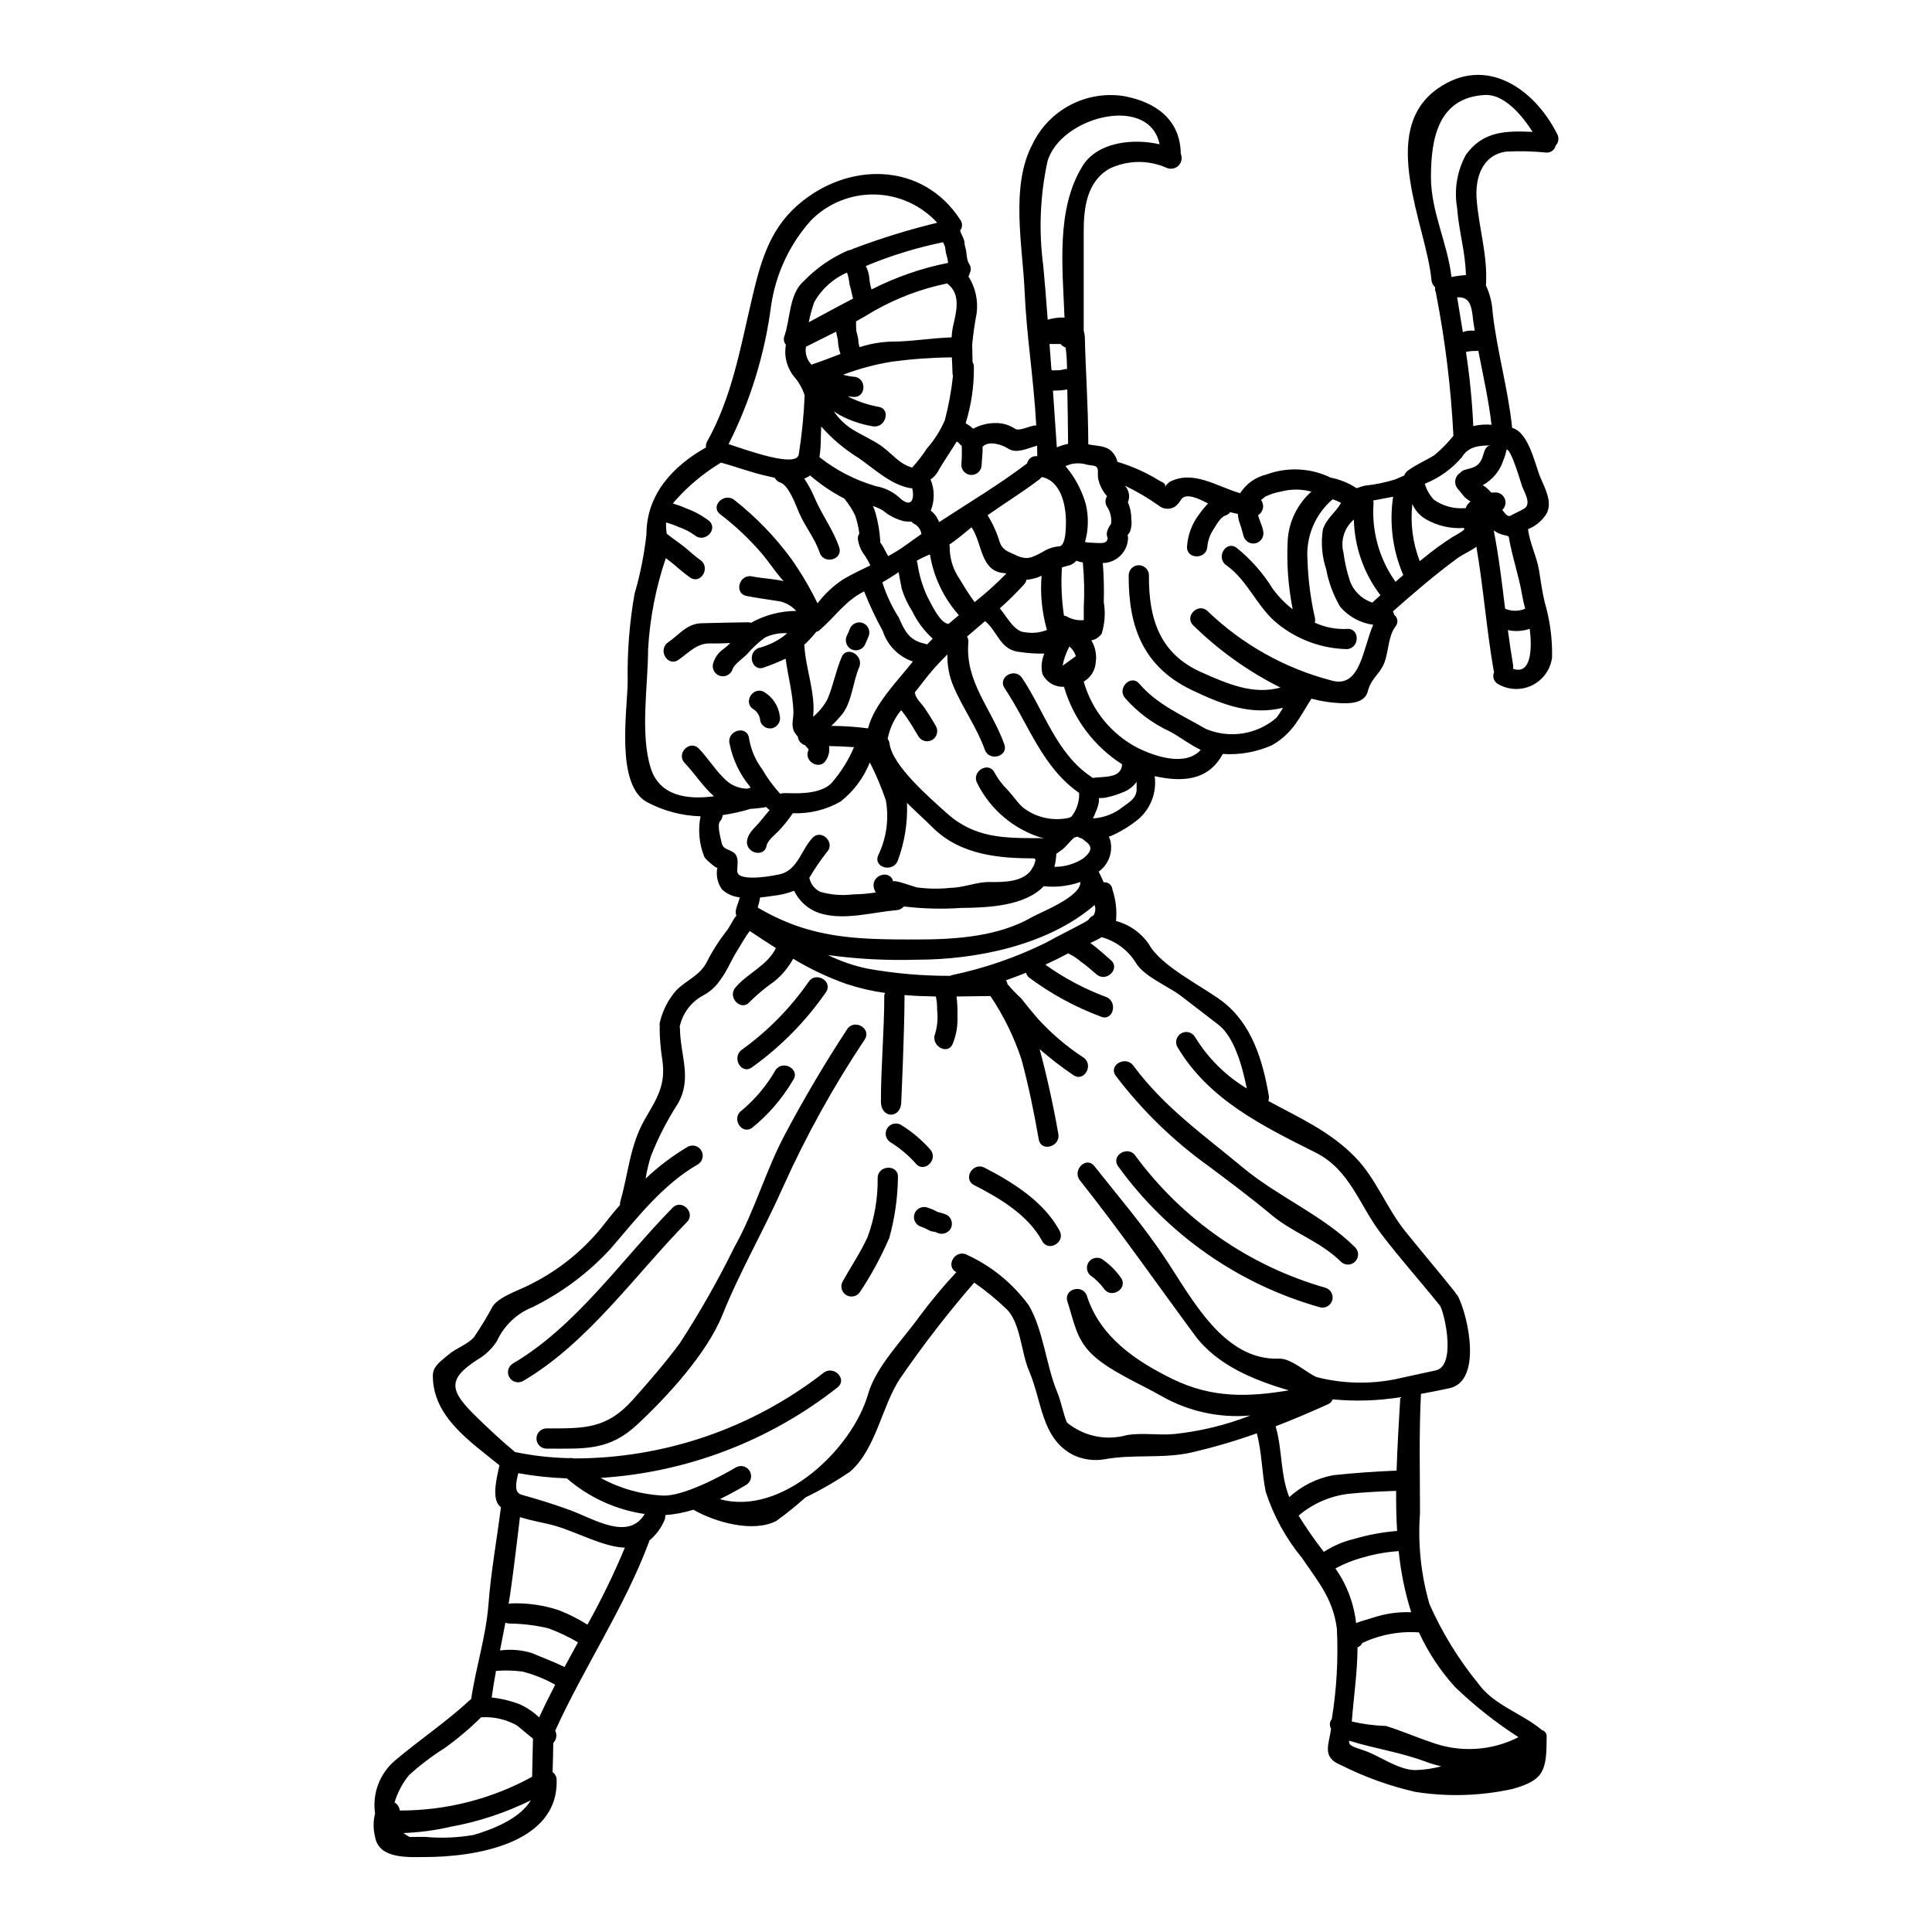 <?xml version="1.0" encoding="UTF-8"?>
<!-- Uploaded to: SVG Repo, www.svgrepo.com, Generator: SVG Repo Mixer Tools -->
<svg fill="#000000" width="800px" height="800px" version="1.1" viewBox="144 144 512 512" xmlns="http://www.w3.org/2000/svg">
 <g>
  <path d="m380.71 377.67c0-0.699 4.578 1.027 6.207 1.492 3.004 0.406 6.043 0.445 9.055 0.121 3.457-0.047 6.863-1.574 10.18-1.539 4.039 0.066 8.824-0.023 11.113-3.148l-0.004-0.004c0.133-0.332 0.32-0.641 0.559-0.906 0.297-0.605 0.5-1.254 0.605-1.918-0.113-0.09-0.207-0.184-0.328-0.281-9.008-0.047-19.422-0.723-26.961-8.215-2.008-2.008-4.438-4.18-6.793-6.516 0 0.07 0.023 0.164 0.023 0.23v0.004c0.184 5.164-0.656 10.312-2.469 15.152-1.285 3.176-6.492 1.773-5.184-1.426 2.199-4.535 2.918-9.645 2.055-14.609-1.18-3.449-2.602-6.812-4.25-10.062-1.637 4.086-4.316 7.668-7.773 10.387-3.848 2.188-8.23 3.254-12.652 3.082-1.098 1.641-2.332 3.188-3.688 4.621-0.91 0.934-3.012 2.637-3.242 3.938-0.609 3.406-5.789 1.969-5.16-1.426 0.422-2.289 2.426-3.574 3.758-5.324 0.695-0.91 1.469-1.77 2.191-2.637-0.324-0.262-0.652-0.543-0.98-0.84-0.164 0.07-0.34 0.117-0.516 0.137-1.184 0.191-2.375 0.316-3.57 0.375-2.414 0.734-4.879 1.289-7.375 1.656-0.047 0.617-0.293 1.199-0.703 1.656-0.84 0.961 0.164 4.363 0.395 5.559 0.352 1.727 1.355 1.656 2.852 2.473 2.074 1.145 1.234 3.457 1.332 5.254 0.137 3.012 10.598 0.98 11.766 0.605 4.328-1.355 5.297-6.512 8.172-9.523 2.363-2.496 6.184 1.312 3.777 3.805h-0.004c-1.691 2.16-3.234 4.43-4.621 6.793 0.34 1.598 1.387 2.957 2.848 3.691 2.809 0.82 5.754 1.059 8.66 0.699 2.047-0.027 4.09-0.199 6.113-0.516-0.262-0.414-0.445-0.871-0.539-1.352-0.668-3.375 4.469-4.824 5.152-1.488zm18.16-115.76c0 0.559-0.582-0.422-1.047-0.746-0.086-0.066-0.184-0.117-0.281-0.16-1.656 2.754-3.57 5.367-5.117 8.191v-0.004c-0.473 0.742-1.094 1.379-1.82 1.871 1.105 2.641 1.121 5.613 0.051 8.266 0.633 0.465 1.168 1.055 1.574 1.727 0.238 0.426 0.457 0.863 0.652 1.309 7.797-5.117 15.898-9.918 23.32-15.57 0.234-1.164 1.289-1.98 2.477-1.914h0.211c0-0.934-0.023-1.844-0.047-2.777-2.363 0.633-5.465 2.242-7.656 0.789-1.449-0.98-5.184-2.285-6.793-0.488 0.07 1.68-0.23 3.523-0.254 4.875-0.059 1.441-1.242 2.586-2.688 2.586s-2.633-1.145-2.688-2.586c0.141-1.785 0.172-3.578 0.098-5.367zm157.8-82.379h0.004c0.547 1.008 0.375 2.254-0.422 3.082-0.262 1.133-1.312 1.906-2.477 1.82-3.512-0.352-7.047-0.438-10.574-0.258-6.367 0.844-8.332 6.934-7.871 12.652 0.605 7.871 2.918 14.59 2.477 22.574h-0.004c-0.008 0.055-0.023 0.109-0.047 0.16 1.055 2.246 1.664 4.672 1.801 7.144 1.141 10.297 4.129 20.43 5.18 30.699 4.25 1.051 6 9.316 7.285 12.629 1.18 3.012 3.641 6.953 1.746 10.234v0.004c-1.164 1.789-2.852 3.176-4.832 3.969 0.492 3.805 2.289 7.121 2.922 10.875 0.469 2.875 0.816 5.629 1.492 8.426h-0.004c1.41 4.766 2.074 9.719 1.969 14.684-0.402 3.176-2.367 5.941-5.234 7.363-2.867 1.426-6.254 1.32-9.027-0.277-1.16-0.602-1.645-2.008-1.098-3.195-0.051-0.145-0.094-0.293-0.121-0.445-1.891-10.832-2.703-21.918-4.574-32.773-1.609 1.18-3.688 2.055-5.019 3.035-5.953 4.363-11.598 9.223-17.109 14.098h0.004c0.172 0.277 0.289 0.586 0.348 0.906 0.469 0.359 0.77 0.898 0.832 1.484s-0.121 1.176-0.504 1.621c-1.969 2.617-1.75 6.469-2.941 9.574-1.188 3.106-3.481 4.016-4.387 7.59-0.82 3.289-5.023 3.266-7.543 3.125-2.5-0.129-4.981-0.527-7.398-1.184-3.293 5.156-4.856 9.129-10.504 12.371h-0.004c-4.078 1.801-8.535 2.586-12.988 2.289-0.023 0.023-0.023 0.047-0.043 0.07-3.938 7.285-11.141 7.328-18 5.812 0.582 4.258-1.016 8.52-4.25 11.344-2.227 1.84-4.703 3.356-7.352 4.508-0.207 0.07-0.371 0.09-0.559 0.16 0.254 0.496 0.426 1.027 0.512 1.574 0.449 2.688-0.523 5.414-2.566 7.211-0.211 0.188-0.422 0.328-0.629 0.492 0.488 0.957 0.91 1.867 1.332 2.848h-0.004c0.566-0.074 1.133 0.094 1.574 0.457 0.438 0.363 0.703 0.891 0.738 1.457 0.902 2.68 1.227 5.519 0.957 8.336 3.543 0.93 6.637 3.109 8.703 6.137 3.246 5.902 14.219 11.16 19.473 15.148 7.773 5.953 10.691 15.523 12.305 24.953v0.004c0.094 0.484 0.051 0.984-0.121 1.449 8.059 4.387 16.508 8.078 23.223 15.102 5.367 5.602 8.148 13.285 12.988 19.328 4.328 5.391 8.801 10.629 13.117 16.035v0.004c0.148 0.176 0.273 0.371 0.375 0.582 0.266 0.234 0.48 0.52 0.633 0.84 2.707 5.414 6.367 22.434-2.406 24.254-2.523 0.539-4.996 1.027-7.477 1.473-0.539 10.527-0.254 21.078-0.254 31.605-0.598 8.133 0.254 16.305 2.516 24.137 3.34 7.523 7.664 14.566 12.863 20.945 4.152 5.832 11.461 7.871 16.809 12.301l0.141 0.141c0.684 0.172 1.18 0.762 1.238 1.465 0 9.34-0.629 11.723-8.988 14.098l-0.004 0.004c-8.48 1.871-17.238 2.137-25.816 0.785-6.82-1.555-13.43-3.934-19.68-7.082-5.16-2.078-3.246-5.297-2.641-9.664-0.5-0.789-0.426-1.816 0.184-2.523 1.289-7.906 1.746-15.926 1.355-23.926-1-7.957-4.973-12.488-9.242-18.789v-0.004c-4.281-5.191-7.547-11.148-9.621-17.555-1.047-5.117-1-10.48-2.363-15.477h0.004c-5.688 2.027-11.488 3.723-17.371 5.086-7.352 1.684-15.383 0.395-22.898 1.773v0.004c-2.867 0.504-5.82 0.105-8.449-1.145-8.449-4.484-8.148-14.145-11.652-22.293-2.098-4.856-2.238-12.793-5.996-16.391v0.004c-2.656-2.543-5.504-4.875-8.52-6.981-7.031 8.094-13.594 16.582-19.656 25.422-4.832 7.234-6.297 18.605-13.238 24.672-3.762 2.559-7.707 4.84-11.805 6.82-2.481 2.219-5.074 4.309-7.773 6.258-6.141 3.172-16.199 0.328-21.969-2.988l0.004 0.004c-2.422 0.758-4.918 1.238-7.449 1.422 0.051 0.504-0.039 1.012-0.254 1.469-0.883 2.051-2.242 3.859-3.969 5.273-0.047 0.164-0.07 0.332-0.141 0.516-6.441 17.227-17.203 33.125-24.797 49.887 0.547 1.078 0.336 2.387-0.516 3.242-0.023 2.711-0.09 5.207-0.184 7.731 0.672 0.457 1.078 1.219 1.074 2.031 0.535 17.039-21.898 20.469-34.785 20.469-4.152 0-12.23 0.676-13.305-5.231-0.535-2.066-0.543-4.231-0.027-6.301-0.766-5.219 1.18-10.473 5.16-13.938 6.582-5.578 13.652-10.27 19.98-16.137l0.332-0.254c1.258-8.52 3.938-16.574 4.598-25.281 0.652-8.52 2.215-17.062 3.289-25.559-0.113-0.094-0.23-0.164-0.328-0.262-2.191-2.191-0.789-7.477-0.07-10.852-7.871-6.418-17.648-12.863-17.648-23.742 0-2.637 2.289-3.938 4.062-5.512 1.969-1.75 5.16-2.731 6.863-4.723 1.801-2.648 3.461-5.391 4.973-8.211 1.914-2.731 7.656-4.414 10.523-6.047 7.066-3.606 13.301-8.645 18.305-14.801 1.52-1.969 3.148-3.992 4.875-5.953-0.023-0.328 0.008-0.66 0.094-0.98 2.148-7.398 2.477-14.703 6.441-21.648 3.148-5.488 5.742-9.082 4.644-16.035h0.004c-0.434-2.75-0.66-5.527-0.68-8.312 0-0.07 0.047-0.137 0.047-0.23h0.004c-0.098-0.449-0.082-0.914 0.047-1.355 0.75-3.106 2.25-5.981 4.363-8.379 2.613-2.59 6.023-3.805 7.871-7.144 1.434-2.863 3.137-5.586 5.086-8.129 1.332-1.574 1.773-3.148 2.918-4.461v0.004c-0.211-0.527-0.242-1.109-0.094-1.656 0.234-1.051 0.789-2.125 0.984-3.195v-0.004c-1.738-0.16-3.379-0.879-4.668-2.055-1.23-1.676-1.684-3.801-1.242-5.836-0.07 0.492-3.289-2.238-3.5-2.894v0.004c-1.348-3.398-1.691-7.109-0.984-10.695-4.887-0.137-9.676-1.391-14.004-3.664-8.73-4.438-5.301-24.797-5.301-32.273v-0.004c-0.129-7.711 0.484-15.418 1.824-23.016 1.504-5.148 2.559-10.414 3.148-15.746 0-10.48 6.859-18.023 15.781-23.043l-0.004 0.004c-0.07-0.578 0.055-1.16 0.352-1.66 6.492-11.629 8.73-24.535 11.719-37.281 2.219-9.445 4.461-18.395 12.047-25.117 13.328-11.836 33.336-11.719 43.297 3.758v0.004c0.617 0.848 0.586 2.004-0.07 2.82 0 0.047 0.051 0.094 0.051 0.141 0.25 0.84 0.742 1.574 1 2.383 0.188 0.582 0.094 1.258 0.305 1.824 0.492 1.445 0.234 3.172 1.051 4.504l-0.004-0.004c0.504 0.711 0.566 1.637 0.168 2.406-0.074 0.312-0.191 0.609-0.352 0.887 1.84 2.914 2.609 6.383 2.168 9.805-0.535 2.75-0.93 5.523-1.18 8.312 0.023 1.516 0.07 3.055 0.094 4.574 0.23 0.402 0.352 0.863 0.352 1.328 0.059 5.043-0.676 10.059-2.176 14.871 0.711 0.434 1.383 0.926 2.008 1.473 1.789-0.988 3.797-1.504 5.84-1.496 1.863-0.055 3.703 0.477 5.25 1.52 0.98 0.652 3.668-0.609 4.93-0.844h-0.004c0.223-0.043 0.449-0.066 0.68-0.07-0.676-12.512-2.57-23.578-3.082-35.574-0.516-11.883-3.828-27.805 2.074-38.914 2.129-4.449 5.637-8.094 10.004-10.395 4.363-2.301 9.355-3.133 14.23-2.375 8.52 1.574 14.957 6.277 15.078 15.293 0.465 1.086 0.211 2.348-0.641 3.168-0.852 0.82-2.121 1.027-3.191 0.52-4.856-2.133-10.406-2.023-15.172 0.305-6 3.523-6.723 10.551-6.723 16.641v26.219c0.023 0.113 0.07 0.23 0.094 0.352v0.043-0.004c0.066 0.191 0.105 0.387 0.117 0.59 0.023 0.098 0.043 0.199 0.051 0.301 0.023 0.219 0.039 0.434 0.043 0.652 0.211 9.266 0.867 17.273 0.91 28.203 2.082 0.488 4.625 0.254 6.211 1.891h-0.004c0.766 0.75 1.293 1.707 1.52 2.754 3.902 1.156 7.629 2.828 11.09 4.973 1.281 0.676 1.969 0.887 1.332 1.969l-0.004-0.004c-0.055 0.105-0.113 0.207-0.184 0.305 0.07-0.098 0.129-0.199 0.184-0.305 0.359-0.668 0.871-1.246 1.496-1.68 6.297-3.148 12.348 1.258 18.602 3.059 1.574-2.484 4.055-4.258 6.914-4.945 5.5-2.047 11.594-1.785 16.898 0.719l0.07 0.07c2.492 0.469 4.867 1.43 6.981 2.828 0.727-0.293 1.477-0.52 2.242-0.68 2.672-0.285 5.305-0.824 7.875-1.609 0.914-0.352 1.703-0.746 2.519-1.098h-0.004c0.184-0.504 0.508-0.941 0.938-1.258 2.195-1.656 4.691-2.637 7.004-4.086 1.871-1.539 3.574-3.269 5.082-5.164-0.629-12.535-2.144-25.008-4.531-37.328-0.035-0.145-0.051-0.293-0.043-0.441-0.23-0.508-0.328-1.059-0.285-1.613-0.543-0.477-0.887-1.145-0.957-1.867-1.258-14.215-14.402-39.473 1.633-50.746 12.727-8.969 25.637-0.051 31.684 12.043zm-11.695 141.7c5.18 1.824 4.973-6.394 4.41-10.574h0.004c-1.867 0.625-3.867 0.738-5.789 0.328 0.422 3.102 0.867 6.184 1.383 9.242h-0.004c0.055 0.332 0.051 0.672-0.008 1.004zm2.941-42.438c2.051-1.234 0-4.438-0.516-5.859-0.305-0.789-2.941-10.109-4.156-9.781h0.004c-0.176 0.98-0.465 1.938-0.863 2.848-0.906 2.816-2.863 5.172-5.461 6.582 0.141 0.07 0.254 0.141 0.422 0.234h-0.004c0.676 0.492 1.289 1.066 1.824 1.707 0.07-0.004 0.141 0.004 0.207 0.023 0.328-0.023 0.652-0.047 0.98-0.047 1.09 0.016 2.059 0.695 2.449 1.711s0.125 2.168-0.672 2.91c0.629 0.91 1.426 1.914 2.121 1.574 0.023-0.023 0.07-0.023 0.094-0.043 1.16-0.668 2.375-1.16 3.566-1.859zm-15.352-93.891c4.621-6.297 10.785-6.231 17.602-5.953-2.898-4.555-7.637-10.035-12.594-9.781-12.465 0.629-14.355 11.621-14.355 21.754 0 9.223 4.414 17.531 5.441 26.496l0.004 0.004c1.258-0.277 2.539-0.449 3.824-0.516-0.137-6.141-1.867-11.551-2.336-17.785h0.004c-0.852-4.875-0.008-9.895 2.394-14.219zm15.195 120.59 0.008 0.004c0.133-0.082 0.273-0.152 0.418-0.215-0.32-1.145-0.582-2.305-0.785-3.473-0.891-5.301-2.707-10.344-3.57-15.594v-0.004c-0.18-0.066-0.344-0.16-0.492-0.277-1.262-0.141-2.465-0.617-3.481-1.379 1.336 6.883 2.172 13.82 3.016 20.773 1.551 0.645 3.281 0.703 4.875 0.168zm-1.332 298.89h0.008c-6.047-3.887-11.703-8.359-16.879-13.352-3.887-4.297-7.098-9.164-9.523-14.43h-0.094c-3.137-0.219-6.289 0.059-9.336 0.82-1.91 0.477-3.769 1.137-5.555 1.969-0.262 0.543-0.719 0.965-1.285 1.18-0.027 6.559-1.031 13.234-1.52 19.652h0.004c2.981 0.691 6.019 1.086 9.078 1.18 4.039 1.258 7.914 2.965 11.93 4.293v0.004c7.562 2.82 15.961 2.344 23.156-1.316zm-11.977-347.47 0.008 0.004c1.574-0.379 3.199-0.496 4.809-0.352-0.746-6.469-2.262-13.238-3.5-19.609-0.348 0.051-0.699 0.066-1.051 0.047-0.746 0.008-1.492 0.102-2.219 0.281 0.988 6.504 1.637 13.059 1.941 19.633zm2.289 8.637c0.559-1.281 0.629-3.5 2.449-3.5-3.102 0-6.023 0.207-7.773 3.102l0.008 0.004c-2.66 3.109-6.039 5.527-9.84 7.047 0.461 1.578 1.285 3.027 2.406 4.227 2.352 1.656 5.207 2.445 8.074 2.242 0.133-0.02 0.262-0.027 0.395-0.023 0.062-0.285 0.18-0.551 0.348-0.789 0.277-0.348 0.57-0.684 0.883-1.004-0.594-0.305-1.137-0.703-1.605-1.18-0.562-0.699-1.18-1.445-1.773-2.148-0.531-0.633-0.762-1.465-0.633-2.277 0.129-0.816 0.605-1.535 1.309-1.969 0.355-0.422 0.84-0.707 1.379-0.816 2.008-0.508 3.453-0.812 4.363-2.914zm-1.918-33.918c-0.137-0.844-0.281-1.68-0.395-2.547-0.445-4.133-0.844-6.441-4.273-6.297 0.512 3.082 1.027 6.164 1.52 9.219h0.012c0.637-0.246 1.316-0.379 2-0.391 0.359-0.004 0.734 0.02 1.129 0.02zm-5.824 54.648c-0.043 0.047 3.246-1.773 3.062-2.102-0.051-0.094-0.07-0.16-0.117-0.254-3.508 0.246-7.012-0.559-10.059-2.316-1.609-0.926-2.871-2.348-3.598-4.055-0.574 5.141 0.102 10.344 1.965 15.172 0.395-0.328 0.789-0.652 1.18-0.961h0.004c2.406-1.98 4.934-3.809 7.562-5.484zm-4.547 220.9c5.391-1.121 2.547-14.355 1.332-16.809-0.047-0.094-0.066-0.188-0.117-0.281l-0.043-0.047c-5.184-6.469-10.742-12.652-15.742-19.258-5.652-7.477-8.172-16.781-17.184-21.312-14.098-7.086-28.316-13.984-36.648-27.965h-0.008c-0.727-1.281-0.289-2.91 0.984-3.652s2.906-0.32 3.66 0.945c3.414 5.59 8.121 10.273 13.727 13.656-1.18-5.902-3.312-13.586-7.445-16.836-3.363-2.613-6.746-5.18-10.133-7.793-2.984-2.312-9.84-5.117-11.879-8.777v0.004c-2.062-3.269-5.269-5.656-8.992-6.691-0.973 0.57-1.977 1.086-3.012 1.543 1.969 1.402 3.781 3.106 5.414 4.527 2.641 2.242-1.18 6.027-3.777 3.781-1.383-1.18-2.707-2.363-4.18-3.387-1-0.883-2.125-1.613-3.34-2.168-1.969 1.047-3.992 2.055-6.043 2.988 4.988 3.566 10.426 6.453 16.176 8.59 3.148 1.312 1.75 6.516-1.445 5.184-6.781-2.527-13.172-6.004-18.98-10.316-0.43-0.328-0.73-0.789-0.863-1.312-1.75 0.699-3.543 1.355-5.301 1.988 0.195 0.316 0.328 0.664 0.395 1.027 1.113 1.316 2.309 2.562 3.574 3.731 1.449 1.824 2.894 3.621 4.414 5.367l-0.004 0.004c3.598 3.957 7.684 7.441 12.164 10.367 2.797 1.969 0.113 6.629-2.731 4.621-3.106-2.106-6.078-4.398-8.906-6.863 1.969 7.398 3.641 14.957 4.953 22.484 0.582 3.387-4.578 4.852-5.188 1.449-1.23-7.086-2.703-14.266-4.574-21.199-1.965-5.953-4.738-11.609-8.238-16.809-2.945 0.047-5.93 0.094-8.965 0.117 0.195 1.777 0.273 3.562 0.234 5.348 0.098 2.465-0.332 4.926-1.262 7.215-1.355 3.172-5.977 0.418-4.644-2.731v-0.004c0.594-2.019 0.766-4.141 0.512-6.234 0.035-1.207-0.078-2.41-0.328-3.594-2.797-0.047-5.578-0.141-8.355-0.375 0 0.07 0.047 0.117 0.047 0.184 0 9.34-0.863 28.012-0.863 28.012 0 4.668-5.394 4.668-5.394 0 0-9.336 0.891-18.672 0.891-28.012v0.004c0-0.266 0.082-0.523 0.23-0.746-3.477-0.484-6.898-1.281-10.234-2.379-4.93-1.738-9.668-3.981-14.141-6.691-1.266 2.316-2.969 4.363-5.023 6.027-2.32 1.613-4.496 3.426-6.508 5.414-2.215 2.637-6-1.18-3.781-3.805 3.223-3.828 8.426-5.766 10.738-10.457-2.336-1.473-4.621-2.988-6.93-4.531-1.098 1.355-2.777 4.363-3.246 5.09-1.609 2.5-2.773 5.535-4.551 7.871h-0.004c-1.18 1.762-2.781 3.199-4.66 4.184-3.144 1.723-5.379 4.734-6.117 8.242 0.031 0.082 0.059 0.168 0.07 0.254 0.066 7.398 3.312 13.332-0.539 20.102-2.832 4.387-5.223 9.039-7.141 13.891-0.617 1.953-1.086 3.953-1.406 5.977 3.394-3.215 7.141-6.043 11.16-8.43 1.277-0.684 2.863-0.238 3.598 1.012 0.734 1.246 0.352 2.852-0.867 3.633-9.293 5.285-16.289 14.359-23.133 22.328-5.867 6.398-12.875 11.652-20.66 15.5-4.227 1.672-7.637 4.914-9.523 9.051-1.27 1.957-2.969 3.594-4.973 4.785-8.547 5.441-7.445 8.496-0.113 15.594 3.148 3.035 6.231 5.953 9.617 8.754 0.086 0.066 0.164 0.145 0.23 0.234 4.742 0.984 9.566 1.531 14.406 1.633 0.395-0.082 0.801-0.055 1.18 0.07 23.969 0.035 47.266-7.941 66.184-22.656 2.66-2.144 6.469 1.609 3.777 3.805l0.004 0.004c-18.016 14.191-39.926 22.566-62.816 24.008 5.098 2.805 10.766 4.406 16.574 4.691 5.32 0.16 14.984-4.926 19.348-7.519l0.004 0.004c1.27-0.676 2.844-0.234 3.578 1.004 0.73 1.238 0.355 2.836-0.848 3.621-2.285 1.352-4.644 2.656-7.051 3.824 16.27 4.602 35.062-13.141 39.285-27.871 2.059-7.238 9.223-14.406 13.543-20.469l0.004 0.004c3.059-4.117 6.344-8.059 9.84-11.809-3.035-1.574-0.332-6.16 2.754-4.621 6.551 2.992 12.219 7.621 16.457 13.445 3.879 6.633 4.531 15.781 7.523 22.996 1.094 2.613 1.492 5.465 2.566 8.031l-0.004-0.004c4.43 3.641 10.355 4.887 15.875 3.336 4.152-0.695 8.309 0.094 12.461-0.281v0.004c6.953-0.723 13.781-2.379 20.293-4.926-8.16 0.73-16.344-1.047-23.465-5.09-5.602-3.223-13.91-6.691-18.5-11.113-4.25-4.086-4.723-8.473-6.539-14.027-1.047-3.316 4.133-4.723 5.184-1.426 3.453 10.762 12.793 17.133 22.574 21.941 10.629 5.203 20.191 4.828 30.93 3.055-9.176-2.684-19.023-6.652-24.883-14.562-10.18-13.777-19.84-27.664-30.488-41.09-2.121-2.684 1.656-6.512 3.805-3.801 6.441 8.125 13.051 15.828 18.793 24.461 7.188 10.785 15.477 27.129 30.18 26.59 3.289-0.117 7.477 3.898 9.941 4.875l0.004 0.012c6.789 1.734 13.883 1.934 20.758 0.582 3.598-0.777 7.191-1.594 10.785-2.344zm1.516 104.91h-0.004c-1.41-0.309-2.801-0.723-4.152-1.234-6.652-2.477-13.383-3.434-20.074-5.488l-0.207-0.07c-0.113 1.215 0.535 1.473 3.938 2.594 4.227 1.422 8.918 5.117 13.562 5.203 2.344-0.059 4.672-0.395 6.934-1.004zm-12.141-313.9c0.676-0.605 1.383-1.211 2.055-1.793v-0.004c-2.816-6.531-3.746-13.723-2.684-20.754-1.844 0.352-3.777 0.723-5.297 1.004h-0.004c0.066 0.172 0.105 0.355 0.121 0.539-0.59 7.465 1.469 14.902 5.809 21.008zm4.156 273.08v-0.004c-1.66-5.269-2.769-10.699-3.312-16.199-3.117 0.203-6.199 0.742-9.199 1.609-2.637 0.68-5.176 1.684-7.562 2.988 0.535 0.789 1.047 1.574 1.539 2.41v-0.004c2.121 3.715 3.461 7.82 3.938 12.07 1.52-0.629 3.223-1.004 4.578-1.473 3.227-1.062 6.621-1.535 10.02-1.402zm-3.871-37.539c0.207-6.652 0.629-13.188 0.98-19.445h-0.004c-5.926 0.945-11.953 1.133-17.926 0.559-0.215 0.598-0.672 1.074-1.262 1.309-4.648 2.098-9.223 4.059-13.844 5.832 1.82 6.211 1.211 12.77 3.617 18.77v0.004c3.262-2.992 7.301-5.008 11.652-5.812 5.555-0.605 11.184-0.98 16.785-1.219zm0.137 15.992c-0.207-3.523-0.281-7.086-0.254-10.629-4.129 0.16-8.379 0.352-12.465 0.766h-0.004c-4.934 0.562-9.594 2.578-13.383 5.793 2.059 3.324 4.289 6.535 6.691 9.617 2.422-1.582 5.098-2.734 7.914-3.406 3.746-1.109 7.602-1.828 11.5-2.144zm-6.445-246.15 2.031-1.824c-4.414-5.785-6.883-12.824-7.047-20.098 0 0.047-0.07 0.07-0.09 0.117h-0.004c-2.453 2.16-3.484 5.516-2.66 8.684 0.328 2.539 0.898 5.043 1.703 7.477 0.98 2.742 3.18 4.871 5.953 5.766 0.047-0.016 0.07-0.062 0.113-0.121zm-6.836 7.086c3.457-0.23 3.43 5.117 0 5.367-6.648-0.141-13.066-2.469-18.254-6.629-5.559-4.363-7.957-11.555-13.754-15.613-2.797-1.969-0.137-6.633 2.711-4.648 3.824 3.078 7.094 6.793 9.664 10.973 1.5 2.019 3.266 3.828 5.25 5.371-1.195-6.008-1.641-12.141-1.328-18.258 0.293-4.973 2.551-9.625 6.277-12.934-2.621-0.707-5.383-0.715-8.008-0.023-1.449 0.238-2.856 0.688-4.176 1.332-0.492 0.285-0.91 0.867-1.215 0.844v-0.004c0.496 0.621 0.703 1.426 0.566 2.207-0.141 0.785-0.609 1.469-1.293 1.879 0.328 1.379 1.121 2.824 1.336 4.109 0.363 1.43-0.461 2.887-1.871 3.316-1.43 0.395-2.91-0.441-3.312-1.871-0.348-1.414-0.77-2.809-1.262-4.176-0.129-0.562-0.215-1.129-0.258-1.703-0.676-0.141-1.355-0.281-2.031-0.469-0.328 0.434-0.785 0.75-1.305 0.91-1.211 0.395-2.363 2.43-2.988 3.457v-0.004c-0.988 1.41-1.594 3.051-1.754 4.762-0.184 3.457-5.555 3.457-5.391 0 0.215-3.148 1.359-6.16 3.289-8.656 0.695-0.973 1.461-1.895 2.293-2.758-2.336-1.234-5.812-2.941-7.121-1.098-0.426 0.77-1.008 1.438-1.703 1.969-1.312 0.781-2.969 0.676-4.168-0.262-2.859-2.039-5.891-3.828-9.055-5.348 0.141 0.188 0.305 0.375 0.445 0.582 0.754 1.137 0.887 2.578 0.352 3.832 0.617 1.402 0.93 2.926 0.906 4.457 0.172 1.145 0.043 2.309-0.371 3.387-0.141 0.254-0.395 0.559-0.605 0.863 0.062 0.227 0.102 0.461 0.117 0.699-0.055 3.672-3.019 6.637-6.691 6.691 0.273 3.449 0.359 6.91 0.258 10.367 0.469 2.773 0.285 5.617-0.539 8.309-0.629 0.957-1.625 1.613-2.754 1.82 1.02 1.688 1.438 3.672 1.18 5.625-0.086 2.199-1.293 4.199-3.195 5.301 2.113 7.539 7.242 13.871 14.176 17.512 4.551 2.266 12.699 5.117 16.832 0.582-2.875-1.332-5.582-3.5-8.148-4.852v-0.004c-4.543-2.09-8.602-5.113-11.906-8.871-2.238-2.613 1.539-6.441 3.777-3.801 4.723 5.531 11.414 8.355 17.629 11.973h0.004c3.07 1.289 6.441 1.703 9.734 1.191 3.289-0.512 6.375-1.926 8.914-4.086 0.664-0.852 1.258-1.758 1.773-2.707-8.312 2.051-15.805-0.676-24.324-4.785-12.699-6.141-16.645-16.715-16.551-30.309 0-1.48 1.203-2.684 2.684-2.684 1.484 0 2.684 1.203 2.684 2.684-0.09 11.414 2.801 20.75 13.891 25.68 7.051 3.125 13.703 6.023 20.965 4.062-8.504-4.254-16.293-9.809-23.086-16.461-2.523-2.383 1.281-6.184 3.777-3.801h0.004c9.211 8.867 20.555 15.207 32.934 18.414 7.59 2.102 8.219-8.66 10.949-14.801l0.004 0.004c-3.414-0.465-6.539-2.168-8.777-4.789-1.793-3.07-3.043-6.426-3.691-9.922-1.117-3.375-1.422-6.965-0.887-10.48 0.789-2.82 3.481-4.668 4.832-7.117-0.719-0.363-1.461-0.684-2.215-0.961-4.644 3.957-7.129 9.887-6.691 15.969 0.164 5.203 0.824 10.375 1.969 15.453 0.098 0.426 0.09 0.867-0.023 1.285 2.668 1.227 5.594 1.797 8.527 1.668zm-70.062-122.7c3.938-6.297 13.262-7.352 20.402-5.719-2.801-13.492-26.52-7.215-29.742 4.668h0.004c-1.941 9.035-2.312 18.34-1.098 27.5 0.395 4.016 0.789 9.008 1.18 14.309h0.004c1.445-0.426 2.949-0.613 4.453-0.559-0.496-13.148-2.312-28.785 4.801-40.176zm14.312 165.07v-1.832c-0.805 1.121-1.891 2.008-3.148 2.57-1.691 0.746-3.461 1.301-5.273 1.656-0.523 0.059-1.051 0.082-1.574 0.066 0.016 0.395 0.008 0.789-0.027 1.184-0.184 0.91-0.473 1.793-0.863 2.637-0.207 0.539-0.445 1.051-0.676 1.574 2.875-0.156 5.625-1.211 7.871-3.016 1.875-1.363 3.695-2.32 3.695-4.816zm-3.852-6.418c0-0.023 0-0.023 0.023-0.047v-0.004c-7.461-4.758-12.938-12.062-15.418-20.555-2.418 0.125-4.676-1.223-5.719-3.406-0.402-1.809-0.227-3.695 0.512-5.394-2.106 0.051-4.215-0.082-6.297-0.391-5.465-0.422-5.953-5.367-9.406-8.215-1.574 1.355-3.199 2.727-4.785 4.109h-0.004c0.285 0.457 0.406 1 0.352 1.539-0.891 10.527 6.188 17.602 9.523 26.984 1.18 3.289-4.016 4.668-5.16 1.449-2.102-5.902-5.902-11.086-8.332-16.859-1.117-2.648-1.656-5.508-1.574-8.379-2.312 2.231-4.453 4.633-6.398 7.191-0.582 0.789-1.398 1.773-2.262 2.875 0.023 0.09 0.07 0.207 0.094 0.305 0.184 1.332 1.82 2.754 2.566 3.871 1.051 1.574 2.055 3.176 2.988 4.832h-0.004c0.672 1.266 0.227 2.84-1.012 3.566-1.238 0.727-2.828 0.348-3.609-0.859-1.074-1.824-2.172-3.641-3.363-5.367-0.395-0.562-0.844-1.121-1.258-1.656v-0.004c-1.816 2.195-3.043 4.812-3.574 7.609 0.281 0.375 0.453 0.816 0.492 1.285 0.789 5.902 10.762 14.43 15.148 18.398 7.445 6.691 15.293 6.629 24.629 6.629v-0.004c0.266 0.016 0.531 0.055 0.789 0.117l0.152-0.078c-7.644-2.215-14.008-7.543-17.531-14.68-1.516-3.106 3.106-5.812 4.644-2.707v-0.004c0.902 1.672 2.055 3.199 3.41 4.527 1.309 1.379 2.707 3.457 4.062 4.668 3.484 2.731 8.012 3.742 12.328 2.758 0.184-0.113 0.395-0.184 0.582-0.305 1.195-1.531 1.902-3.383 2.031-5.32-0.023-0.328 0-0.629 0-0.957-9.84-6.84-13.309-18.105-19.75-27.758-1.938-2.898 2.707-5.582 4.625-2.707 5.926 8.848 9.105 20.051 18.301 26.168 0.133 0.098 0.258 0.207 0.375 0.324 3.094-0.426 7.574 0.18 7.832-3.531zm-2.918-63.824c0.188-1.602-0.199-3.215-1.098-4.551-0.52-0.852-0.504-1.926 0.047-2.754l-0.211-0.211v-0.004c-1.066-1.266-1.801-2.769-2.148-4.387-0.066-0.309-0.09-0.621-0.07-0.934-0.031-0.227-0.039-0.453-0.023-0.676 0.188-2.078-1.004-1.773-2.703-2.078-1.438-0.461-2.969-0.523-4.441-0.188-0.465 0.137-0.957 0.328-1.445 0.512h0.004c2.492 2.941 4.332 6.379 5.391 10.086 0.789 3.309 0.715 6.766-0.211 10.039 0.305 0.043 0.562 0.113 0.887 0.137 0.703 0.047 1.406 0.094 2.125 0.117 1.215 0 2.852 0.305 2.992-1.281h-0.004c-0.234-0.535-0.293-1.133-0.164-1.703 0.227-0.762 0.594-1.473 1.078-2.102zm-4.668 103.81c0.523-0.824 0.637-1.84 0.309-2.758-12.441 10.738-31.512 14.496-47.129 14.496h-0.004c-7.871 0.242-15.75-0.172-23.555-1.238 3.238 1.582 6.656 2.773 10.176 3.543 7.332 1.34 14.773 1.996 22.227 1.969 0.176-0.098 0.363-0.168 0.562-0.211 8.648-1.812 17.031-4.719 24.953-8.637 3.312-1.867 6.746-3.5 10.086-5.32 0.395-0.23 0.699-0.445 1.004-0.629l-0.004-0.004c0.328-0.531 0.809-0.953 1.375-1.211zm-2.918-14.957c1.402-1.051 3.148-2.707 1.312-4.273-0.492-0.418-0.98-0.789-1.473-1.18v-0.004c-0.414-0.055-0.812-0.215-1.145-0.469-0.305 0.094-0.582 0.164-0.863 0.254-1.145 0.961-2.262 2.477-3.148 3.148-0.539 0.395-1.074 0.789-1.609 1.145v0.004c-0.039 1.168-0.215 2.328-0.516 3.457 2.629 0.02 5.211-0.707 7.441-2.09zm0.352-66.738c0.203-3.848 0.125-7.699-0.23-11.535 0-0.117 0.023-0.211 0.023-0.305v0.004c-0.602-0.082-1.191-0.242-1.754-0.469-0.457 0.531-1.043 0.938-1.703 1.18-0.723 0.211-1.422 0.395-2.125 0.586-0.273 4.266-0.094 8.543 0.539 12.77 0.383 0.062 0.75 0.207 1.074 0.422 1.289 0.648 2.738 0.922 4.176 0.785v-3.453zm-13.703 82.145c2.144-1.258 13.023-5.391 12.793-9.312-1.008 0.359-2.047 0.641-3.106 0.836-2.164 0.43-4.387 0.523-6.578 0.281-4.973 5.207-14.496 5.699-21.969 5.766-5.043 0.34-10.105 0.211-15.125-0.395-0.473 0.582-1.168 0.938-1.918 0.98-6.137 0.512-13.191 2.613-19.398 1.07-3.391-0.781-6.242-3.066-7.75-6.207-1.781 0.691-3.652 1.137-5.555 1.332-1.027 0.16-2.215 0.328-3.477 0.445v-0.004c-0.129 0.906-0.34 1.797-0.629 2.664 14.051 8.309 26.121 8.473 42.16 8.473 10.105-0.008 21.539-0.707 30.555-5.938zm8.102-66.629 3.5-2.523c-0.297-1.008-0.891-1.902-1.699-2.566-0.488 0.902-0.895 1.848-1.219 2.82-0.27 0.734-0.465 1.492-0.582 2.269zm1.445-58.805c-0.02-5.367-0.137-9.84-0.207-14.402-1.07 0.191-2.156 0.293-3.246 0.301-0.184 0-0.371 0.004-0.559 0.02 0.441 6.352 0.816 11.84 1.027 15.012v0.004c0.965-0.402 1.965-0.715 2.984-0.934zm-1.23-19.703c0.305-0.105 0.629-0.145 0.949-0.117-0.004-1.902-0.125-3.809-0.367-5.699-0.531-0.18-1-0.5-1.355-0.93h-2.922c0.188 2.312 0.352 4.602 0.516 6.84 0.094 0.047 0.184 0.16 0.281 0.16h0.023c0.328 0 0.629-0.043 0.957-0.043 0.645 0.047 1.297-0.023 1.918-0.211zm0.648 41.391c0.188-4.648-0.98-11.652-6.254-12.863-0.078 0.023-0.152 0.039-0.234 0.043-0.156 0.207-0.336 0.398-0.539 0.562-4.484 3.41-9.199 6.297-13.727 9.5h0.004c1.379 2.211 2.453 4.594 3.199 7.086 0.719 2.125 2.144 2.496 3.938 3.336 3.336 1.633 4.41 0.863 7.398-0.652 1.273-0.836 2.731-1.359 4.246-1.52 1.859 0.133 1.926-4.281 1.969-5.492zm-5.019 27.641v-0.004c-1.336-4.66-1.816-9.523-1.426-14.359-1.031 0.492-2.133 0.824-3.266 0.98-0.238 0.039-0.48 0.055-0.723 0.047-0.105 0.488-0.34 0.941-0.68 1.309-2.016 2.211-4.152 4.312-6.394 6.297 2.078 2.566 3.969 6.324 6.769 6.348 1.926 0.332 3.906 0.113 5.719-0.621zm-10.762-14.957v-0.004c-0.16-0.043-0.32-0.074-0.488-0.094-6.441-0.352-5.859-8.055-8.734-12.137-0.109 0.078-0.219 0.164-0.32 0.258-1.66 1.352-3.574 2.988-5.582 4.328 0.062 0.156 0.105 0.32 0.117 0.488-0.055 3.012 0.824 5.965 2.519 8.453 1.309 2.172 2.59 4.293 4.086 6.297 2.957-2.344 5.766-4.875 8.402-7.578zm-15.352 13.383c0.914-0.789 1.848-1.574 2.777-2.336h0.004c-4.035-4.531-6.699-10.117-7.68-16.109-1.203 0.48-2.371 1.043-3.5 1.684 0.066 0.156 0.121 0.32 0.164 0.488 0.434 3.133 1.328 6.184 2.66 9.051 0.98 1.75 3.148 6.691 5.391 7.164 0.07 0.012 0.137 0.031 0.199 0.062zm1.18-78.719c0.844-3.734 2.285-8.547-1.355-11.395-0.047-0.047-0.066-0.09-0.117-0.137l0.004-0.008c-6.801 1.383-13.34 3.832-19.371 7.262-1.613 0.98-3.219 1.918-4.832 2.801 0 0.047 0.023 0.094 0.023 0.141h-0.004c-0.023 0.816 0 1.637 0.07 2.449 0.219 0.727 0.395 1.469 0.516 2.219 0.016 0.691 0.133 1.375 0.348 2.031 2.75-0.906 5.617-1.406 8.512-1.48 5.184 0 9.988-0.91 15.875-1.121h-0.004c0.039-0.926 0.152-1.844 0.34-2.75zm0.023 12.953 0.004-0.004c-0.062-0.18-0.105-0.367-0.117-0.559-0.023-1.379-0.113-2.852-0.184-4.328l-0.004-0.004c-5.332 0.055-10.656 0.438-15.941 1.145-4.394 0.719-8.703 1.875-12.863 3.453 0.91 0.273 1.852 0.453 2.801 0.535 3.434 0.141 3.457 5.512 0 5.348v0.004c-0.527-0.027-1.055-0.09-1.574-0.191 0.195 0.133 0.395 0.25 0.605 0.352 2.383 1.152 4.91 1.977 7.516 2.453 3.41 0.512 1.969 5.695-1.422 5.18-3.086-0.504-6.07-1.512-8.824-2.988-0.539-0.305-1.051-0.652-1.574-1.004 1.219 1.824 2.793 3.387 4.621 4.602 2.547 1.633 5.742 2.965 8.125 4.691 2.824 2.055 4.621 4.691 8.031 5.625h-0.004c1.441-1.594 2.758-3.293 3.938-5.09 1.953-2.231 3.547-4.754 4.723-7.477 1.008-3.852 1.727-7.773 2.148-11.73zm-1.277-29.938c-0.086-0.777-0.25-1.543-0.488-2.289-0.254-0.746-0.16-1.609-0.465-2.312-0.117-0.277-0.254-0.582-0.395-0.863-7.012 1.434-13.867 3.543-20.469 6.301 0.516 0.984 0.832 2.062 0.934 3.172 0.066 1.031 0.266 2.051 0.582 3.035 6.414-3.269 13.242-5.641 20.301-7.043zm-5.582 101.12c0.492-0.512 0.98-1.027 1.496-1.539-2.269-2.055-4.117-4.531-5.441-7.285-1.18-1.828-2.106-3.809-2.754-5.883-0.328-1.496-0.559-2.965-0.84-4.438-1.426 0.934-2.852 1.867-4.297 2.684 0 0.047 0.027 0.094 0.027 0.141v0.004c1.023 3.227 2.469 6.301 4.293 9.152 1.574 3.57 2.754 6.09 6.859 6.953 0.227 0.043 0.445 0.113 0.656 0.211zm-5.277-26.57c1.238-0.91 2.496-1.797 3.781-2.684h0.004c-0.176-1.23-0.969-2.289-2.102-2.801-0.207-0.141-0.395-0.305-0.559-0.488-0.672 0.016-1.344-0.023-2.008-0.121-2.066-0.523-3.981-1.512-5.606-2.891-0.82-0.465-1.691-0.84-2.59-1.121 0.297 0.594 0.531 1.219 0.699 1.863 0.684 2.43 1.109 4.93 1.262 7.449 0 0.094-0.047 0.188-0.047 0.285 0.07 0.113 0.164 0.184 0.207 0.281v-0.004c0.328 0.449 0.617 0.926 0.867 1.426 0.328 0.676 0.699 1.328 1.074 1.969v-0.004c1.742-0.934 3.422-1.988 5.016-3.16zm-2.238-12.488c3.57 3.41 4.223 0.188 3.57-2.336v0.004c-0.156 0-0.309-0.008-0.465-0.027-5.117-0.84-9.547-5.09-13.68-7.957-3.715-2.289-7.074-5.117-9.969-8.383-0.047 0.98-0.07 1.969-0.094 2.945 0.016 1.727-0.109 3.449-0.375 5.16 4.457 3.531 9.566 6.156 15.035 7.727 2.211 0.395 4.277 1.379 5.977 2.848zm-11.809-65.902c7.191-2.715 14.543-4.984 22.012-6.793-4.262-4.652-10.246-7.359-16.559-7.488-6.312-0.129-12.398 2.332-16.848 6.812-5.715 6.359-9.41 14.273-10.625 22.738-1.664 12.75-5.469 25.125-11.254 36.605 5.812 1.938 17.785 6.184 18.582 2.82 0.832-5.211 1.359-10.469 1.574-15.742-0.594-1.852-1.562-3.559-2.848-5.019-1.891-2.359-2.668-5.426-2.125-8.402-0.555-0.645-0.699-1.547-0.371-2.336 1.543-4.484 1.215-11.184 5.117-14.52h-0.004c3.305-3.422 7.246-6.164 11.605-8.074 0.066-0.023 0.137-0.023 0.207-0.047 0.266-0.098 0.539-0.168 0.82-0.215 0.234-0.141 0.48-0.262 0.734-0.359zm3.684 127.2c1.574-6.348 7.871-12.625 11.879-17.711v-0.004c-3.785-1.277-6.742-4.269-7.973-8.07-1.863-3.398-3.516-6.906-4.949-10.508-4.926 2.43-7.59 6.606-11.676 10.156h0.004c-0.285 0.266-0.629 0.457-1.004 0.559-0.988 1.23-2.062 2.383-3.219 3.457 0.02 0.07 0.043 0.141 0.07 0.207 0.328 6.164 3.012 12.629 2.309 18.836v0.004c1.578-1.305 2.879-2.91 3.832-4.723 1.516-3.598 2.191-7.477 3.731-11.09 1.355-3.172 5.981-0.418 4.625 2.731-1.633 3.805-1.848 8.848-4.363 12.258l-0.004-0.004c-0.922 1.152-1.93 2.238-3.008 3.242 3.258 0.02 6.516 0.242 9.746 0.66zm0.629-43.188c-0.445-0.863-0.914-1.723-1.402-2.496h0.004c-1.051-1.301-1.723-2.867-1.938-4.527-0.035-0.508 0.105-1.012 0.395-1.426-0.207-1.637-0.582-3.246-1.117-4.809-0.781-1.594-1.746-3.09-2.875-4.457-3.258-1.684-6.305-3.746-9.078-6.141-0.059 0.074-0.129 0.141-0.211 0.188-0.41 0.266-0.852 0.492-1.305 0.676 1.113 1.66 2.059 3.43 2.824 5.277 1.914 4.484 4.852 8.266 6.418 12.91 1.117 3.289-4.062 4.691-5.164 1.426-1.305-3.852-3.848-6.84-5.438-10.527-0.844-1.969-2.731-7.262-4.949-8.035h0.004c-0.66-0.188-1.211-0.645-1.516-1.262-0.699-0.16-1.379-0.328-2.055-0.488-4.156-0.914-8.125-2.43-12.203-3.543-4.453 2.68-8.48 6.008-11.949 9.879-0.285 0.297-0.547 0.617-0.789 0.953 1.18 0.344 2.336 0.762 3.457 1.262 2.188 0.789 4.242 1.91 6.094 3.316 2.613 2.285-1.215 6.07-3.805 3.801l-0.004 0.004c-1.309-0.93-2.746-1.66-4.269-2.176-1.062-0.484-2.16-0.879-3.289-1.18-0.035 1.008 0.027 2.016 0.184 3.012 0.023 0.023 0.07 0.023 0.094 0.047 1.516 1.215 3.148 2.285 4.668 3.504 1.379 1.117 2.66 2.363 4.133 3.387 2.82 1.969 0.137 6.606-2.731 4.621-1.68-1.18-3.176-2.547-4.762-3.852-0.539-0.441-1.098-0.84-1.656-1.258v-0.008c-2.637 7.785-4.215 15.891-4.691 24.094 0 9.445-2.172 22.48 0.699 31.535 2.336 7.445 9.711 8.426 16.758 7.477-2.941-2.59-5.066-5.977-7.75-8.824-2.406-2.496 1.402-6.297 3.777-3.781 2.312 2.406 4.086 5.301 6.445 7.66h0.004c1.605 1.824 3.898 2.891 6.324 2.941 0.305-0.094 0.629-0.184 0.934-0.305-0.094-0.094-0.16-0.23-0.254-0.328-2.715-3.305-4.562-7.234-5.375-11.438-0.625-3.387 4.531-4.832 5.164-1.449v0.004c0.473 3.047 1.691 5.934 3.543 8.402 1.336 2.312 2.922 4.473 4.723 6.441 0.375-0.105 0.758-0.16 1.148-0.16 2.336 0 9.379 0.629 12.531-2.731 2.445-2.824 4.438-6.012 5.902-9.449-2.285-0.164-4.644-0.262-6.633-0.285v0.004c0.219 1.266-0.047 2.566-0.742 3.644-1.633 3.035-6.258 0.328-4.625-2.731 0 0-0.418-0.492-0.98-1.145v-0.004c-1.039-0.293-1.797-1.188-1.914-2.262-0.324-0.375-0.629-0.77-0.906-1.18-1.004-1.969-0.164-3.57-0.262-5.602-0.184-4.668-1.422-9.246-2.074-13.891-1.863 0.879-3.773 1.66-5.723 2.332-3.242 1.258-4.621-3.938-1.422-5.16 2.535-0.641 4.91-1.801 6.981-3.402 0.176-0.184 0.363-0.355 0.559-0.516-2-0.109-3.996 0.277-5.812 1.121-1.777 1.285-3.391 2.785-4.809 4.461-0.844 0.863-3.504 2.754-3.824 3.969v-0.004c-0.441 1.375-1.887 2.16-3.277 1.777-1.391-0.383-2.234-1.793-1.91-3.199 0.441-1.629 1.453-3.047 2.848-3.992 0.617-0.461 1.195-0.969 1.73-1.52-1.82 0.07-3.617 0.141-5.414 0.094-3.481-0.047-5.602 2.477-8.332 4.363-2.871 1.969-5.559-2.684-2.731-4.644 3.012-2.078 4.973-4.973 8.891-5.066 4.086-0.117 8.219-0.188 12.328-0.254h-0.004c0.246 0.008 0.492 0.055 0.723 0.141 3.672-2.043 7.797-3.129 12-3.152-1.102-1.223-2.539-2.09-4.133-2.496-3.035-0.512-6.019-0.863-9.027-1.473-3.387-0.676-1.941-5.856 1.445-5.18 2.637 0.535 5.695 0.629 8.426 1.258h-0.004c-0.242-0.227-0.465-0.469-0.676-0.723-1.793-2.102-3.363-4.508-5.16-6.629-3.301-3.84-6.992-7.32-11.02-10.387-2.731-2.148 1.098-5.883 3.781-3.758 5.676 4.469 10.723 9.684 15.012 15.5 2.652 3.769 5 7.742 7.023 11.883 1.902-2.508 4.215-4.672 6.84-6.402 2.32-1.34 4.75-2.508 7.18-3.676zm-4.57-70.723c-0.117-0.25-0.195-0.516-0.238-0.785-0.191-0.992-0.434-1.973-0.723-2.941-0.086-0.77-0.215-1.531-0.395-2.285-0.094-0.305-0.188-0.586-0.285-0.867h0.004c-3.672 1.594-6.719 4.34-8.684 7.824-0.609 1.746-1.09 3.531-1.449 5.344 3.828-2.043 7.75-4.211 11.77-6.289zm-3.367 14.68v0.004c-0.359-1.016-0.578-2.074-0.652-3.148 0-0.891-0.395-1.848-0.488-2.754-2.66 1.332-5.348 2.637-8.004 3.992v-0.004c-0.305 1.73 0.242 3.5 1.465 4.762 0.152-0.078 0.309-0.141 0.469-0.184 2.312-0.75 4.738-1.73 7.211-2.664zm-71.66 306.41c6.394 2.363 15.453 8.219 19.77 1.027-7.637-1.121-14.797-4.398-20.637-9.449-4.316-0.148-8.613-0.605-12.863-1.375-0.582 2.477-1.211 5.117 0.891 5.723 4.34 1.203 8.633 2.535 12.84 4.074zm14.52 9.945c-5.742-0.207-12.375-3.992-18.324-5.742-2.59-0.789-6.254-1.309-9.477-2.363-0.84 6.93-1.633 13.82-2.637 20.73-0.117 0.742-0.254 1.492-0.375 2.238l-0.004 0.004c0.23-0.047 0.465-0.078 0.699-0.094 4.32-0.164 8.629 0.461 12.723 1.844 2.606 1.023 5.109 2.293 7.477 3.785 3.691-6.609 7.004-13.418 9.918-20.402zm-15.969 31.605c1.18-2.168 2.336-4.328 3.543-6.516v0.004c-2.488-1.473-5.109-2.715-7.824-3.711-3.223-0.777-6.523-1.199-9.84-1.262-0.531 0.02-1.066-0.062-1.574-0.23-0.445 2.453-0.961 4.902-1.426 7.352h0.004c2.789-0.379 5.633-0.156 8.332 0.652 2.922 1.238 5.891 2.336 8.785 3.731zm-6.746 13.383c1.332-2.898 2.754-5.789 4.25-8.66-2.731-1.543-5.648-2.719-8.688-3.496-2.32-0.305-4.668-0.359-7-0.168-0.422 2.363-0.82 4.691-1.141 7.051h-0.004c2.551 0.27 5.055 0.875 7.445 1.797 1.898 0.855 3.637 2.031 5.137 3.473zm-1.867 15.742c0.09-3.543 0.184-8.309 0.23-10.133-1.426-1.098-2.801-2.336-4.203-3.457v0.004c-2.867-1.633-6.148-2.394-9.445-2.191 0 0-0.047-0.023-0.07-0.023-3.043 3.012-6.324 5.773-9.805 8.266-3.336 2.094-6.477 4.484-9.379 7.144-1.715 2.129-3 4.57-3.785 7.191 0.773 0.441 1.293 1.219 1.398 2.102 0.027 0 0.027 0.023 0.07 0.023 12.23 0.023 24.27-3.051 34.988-8.938zm-15.594 15.43c5.344-1.574 12.301-4.328 15.27-9.219l-0.004 0.004c-6.769 3.336-13.977 5.711-21.406 7.047-4.055 0.938-8.191 1.484-12.352 1.633 0.512 0.402 1.062 0.754 1.637 1.051 1.402-0.023 2.777-0.047 4.152-0.023 4.238 0.387 8.508 0.215 12.703-0.508z"/>
  <path d="m503.14 474.57c1.027 1.047 1.023 2.727-0.012 3.766-1.035 1.043-2.711 1.059-3.766 0.035-5.469-5.41-12.594-7.562-18.398-12.395-5.297-4.438-11.16-8.824-16.688-12.953-9.344-6.699-17.633-14.766-24.586-23.926-2.055-2.801 2.613-5.465 4.648-2.707 8.098 10.992 18.672 18.395 29.035 27.027 9.391 7.797 21.227 12.656 29.766 21.152z"/>
  <path d="m495.25 485.27c1.398 0.418 2.203 1.875 1.816 3.285-0.383 1.406-1.82 2.246-3.238 1.898-21.566-6.062-40.441-19.254-53.551-37.422-1.938-2.898 2.731-5.582 4.648-2.707 12.449 16.891 30.148 29.18 50.324 34.945z"/>
  <path d="m441.12 482.7c1.867 2.941-2.777 5.625-4.621 2.731-1.023-1.367-2.262-2.562-3.664-3.543-1.051-1.051-1.051-2.754 0-3.805 1.055-1.016 2.723-1.016 3.777 0 1.75 1.277 3.269 2.84 4.508 4.617z"/>
  <path d="m424.8 470.16c1.656 3.059-2.992 5.766-4.625 2.707-3.711-6.863-11.25-11.344-18.02-14.801-3.086-1.574-0.355-6.211 2.727-4.625 7.527 3.859 15.793 9.043 19.918 16.719z"/>
  <path d="m394.95 465.98c1.266 0.77 1.688 2.402 0.957 3.688-0.785 1.246-2.402 1.664-3.688 0.957-0.699-0.328-1.309-0.137-2.031-0.582-0.621-0.371-1.281-0.676-1.969-0.91-0.695-0.176-1.289-0.629-1.652-1.25-0.359-0.621-0.453-1.359-0.262-2.051 0.188-0.691 0.648-1.277 1.277-1.629 0.625-0.348 1.367-0.43 2.059-0.23 1.004 0.316 1.973 0.73 2.894 1.238 0.832 0.156 1.645 0.418 2.414 0.77z"/>
  <path d="m390.51 448.62c2.285 2.566-1.496 6.371-3.781 3.781-1.961-2.227-4.242-4.144-6.769-5.699-1.219-0.781-1.602-2.387-0.867-3.637 0.734-1.246 2.32-1.691 3.598-1.008 2.918 1.785 5.555 4 7.82 6.562z"/>
  <path d="m376.59 456.04c0.234-3.434 5.606-3.457 5.371 0h0.004c-0.07 5.414-0.844 10.797-2.293 16.012-2.137 4.969-4.715 9.734-7.703 14.242-0.754 1.262-2.387 1.684-3.66 0.941s-1.711-2.371-0.984-3.652c2.168-3.879 4.723-7.68 6.582-11.719v0.004c1.863-5.066 2.773-10.434 2.684-15.828z"/>
  <path d="m372.41 309.02c1.43 0.402 2.266 1.883 1.871 3.316-0.328 0.91-0.723 1.793-1.141 2.684-0.762 1.273-2.41 1.703-3.695 0.957-1.246-0.781-1.66-2.406-0.938-3.688 0.238-0.449 0.441-0.918 0.605-1.402 0.426-1.398 1.875-2.223 3.297-1.867z"/>
  <path d="m368.51 416.75c1.895-2.871 6.539-0.184 4.648 2.731-8.289 12.414-15.527 25.492-21.648 39.102-5.019 11.344-11.414 22.316-16.016 33.777-4.082 10.234-14.613 21.688-22.574 29.125-7.543 7.051-13.961 6.418-24.07 6.418v0.004c-1.48 0-2.684-1.199-2.684-2.684s1.203-2.684 2.684-2.684c9.805 0 15.852 0.305 22.969-7.707 4.328-4.875 8.473-9.641 12.352-14.891h0.004c5.324-8.203 10.156-16.715 14.473-25.492 5.367-9.543 8.266-20.285 13.445-29.949 5.035-9.473 10.512-18.762 16.418-27.75z"/>
  <path d="m358.28 404.21c1.895-2.871 6.539-0.184 4.625 2.707-5.348 7.727-11.992 14.469-19.633 19.938-2.777 2.055-5.465-2.59-2.707-4.644 6.883-4.949 12.875-11.039 17.715-18z"/>
  <path d="m349.54 427.55c1.988-2.801 6.633-0.117 4.625 2.707-2.828 4.844-6.512 9.125-10.879 12.645-2.875 1.938-5.555-2.707-2.707-4.625 3.598-3.019 6.633-6.648 8.961-10.727z"/>
  <path d="m350.64 333.64c0.363 1.426-0.461 2.887-1.871 3.316-1.422 0.375-2.883-0.453-3.289-1.867-0.059-1.234-0.688-2.375-1.703-3.082-3.012-1.656-0.305-6.297 2.731-4.621 2.246 1.359 3.766 3.656 4.133 6.254z"/>
  <path d="m322.23 464.07c2.43-2.477 6.234 1.332 3.805 3.805-13.844 14.098-26.215 32.004-43.441 42.117-1.273 0.703-2.875 0.262-3.609-0.992-0.734-1.258-0.336-2.867 0.902-3.633 16.832-9.902 28.852-27.551 42.344-41.297z"/>
 </g>
</svg>